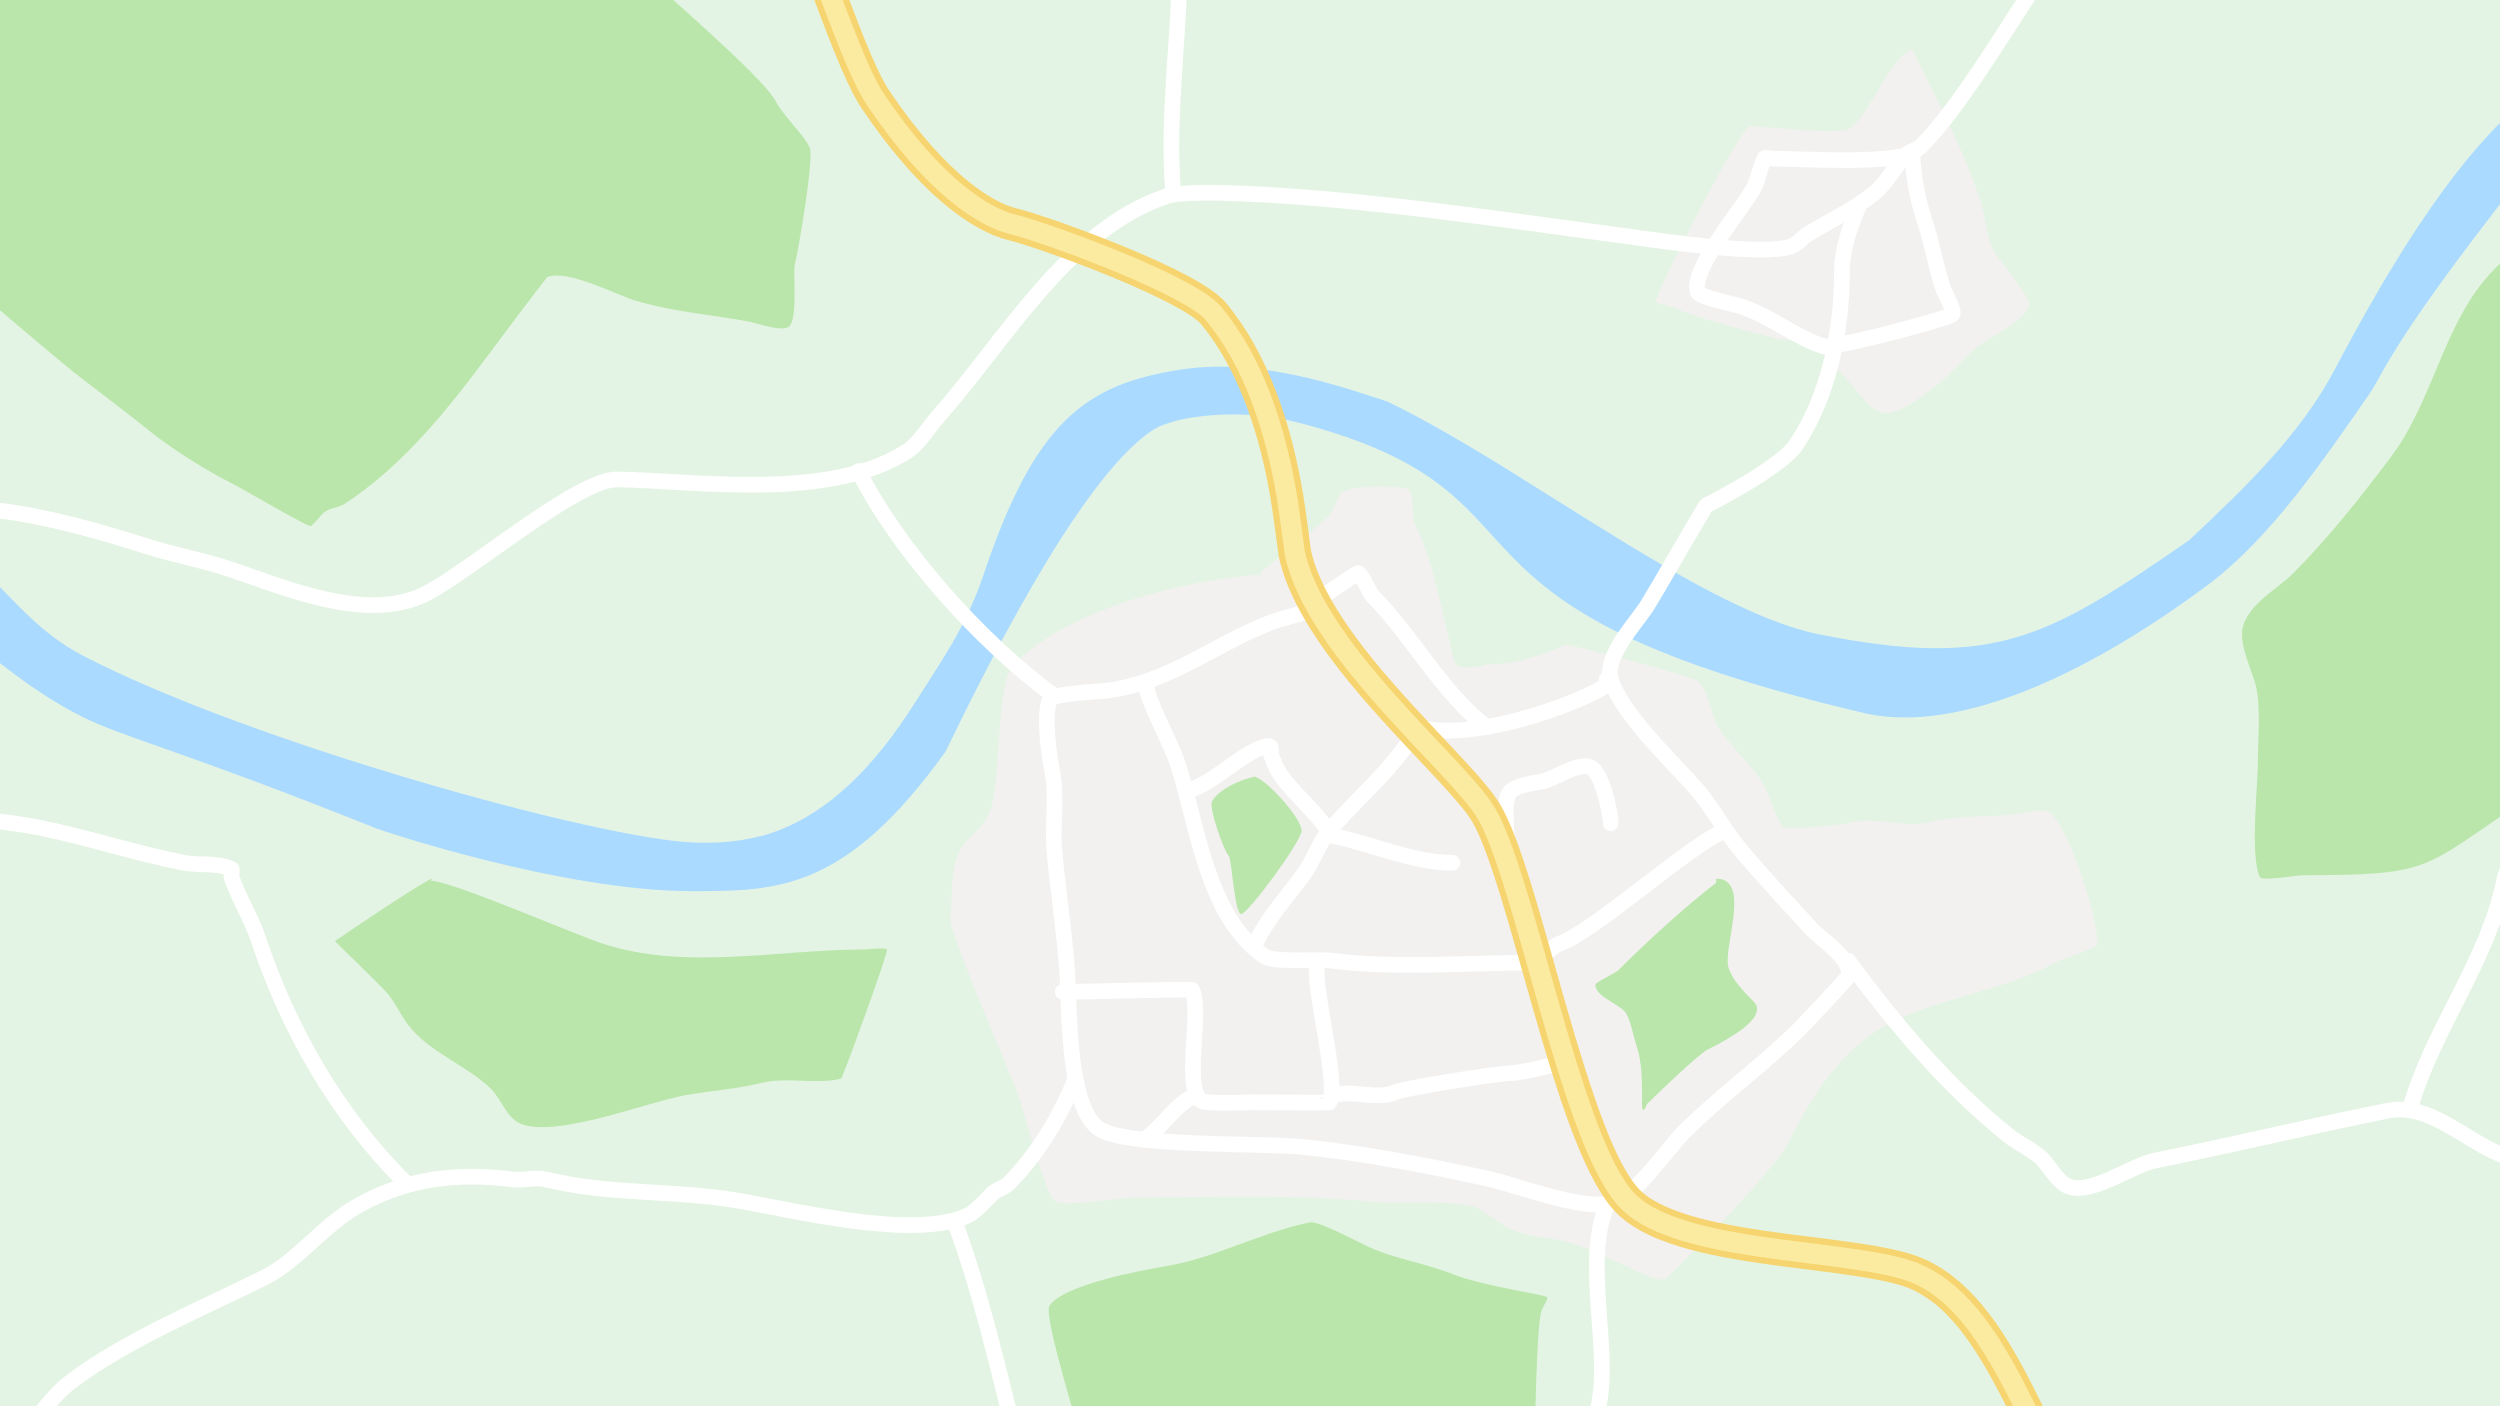 <?xml version="1.0" encoding="UTF-8"?>
<!DOCTYPE svg PUBLIC "-//W3C//DTD SVG 1.1//EN" "http://www.w3.org/Graphics/SVG/1.1/DTD/svg11.dtd">
<svg version="1.1" xmlns="http://www.w3.org/2000/svg" xmlns:xlink="http://www.w3.org/1999/xlink" x="0" y="0" width="1600" height="900" viewBox="0, 0, 1600, 900">
  <g id="Background">
    <rect x="0" y="0" width="1600" height="900" fill="#E4F4E4"/>
  </g>
  <defs>
    <clipPath id="Clip_1">
      <path d="M0,0 L1600,0 L1600,900 L0,900 L0,0 z"/>
    </clipPath>
  </defs>
  <g id="Fluss"/>
  <g id="Stadgebiet"/>
  <g id="Wald"/>
  <g id="Straßen"/>
  <g id="Maske">
    <g clip-path="url(#Clip_1)">
      <path d="M1618.622,63.258 C1620.731,64.118 1619.918,63.581 1621.203,64.631 C1623.156,66.584 1633.787,88.381 1631.834,90.333 C1528.644,219.369 1526.692,237.428 1515.834,253 C1487.399,293.78 1453.415,344.193 1413,374.333 C1334.333,433 1253.938,468.621 1195.834,457 C929.423,395.074 987.834,335.667 885.167,289 C865.563,280.089 839.607,271.964 818.501,267.667 C795.096,263.174 753.982,264.457 737.167,275.667 C689.167,307.667 625.442,439.355 605.167,481 C540.967,570.487 497.167,570.333 442.501,570.333 C359.662,570.333 243.872,531.48 241.167,530.333 C115.836,480.112 79.076,472.141 51.834,458.333 C17.562,440.962 -8.589,417.074 -32.072,398.778 C-31.246,389.582 -22.344,355.303 -20.166,357 C2.748,374.853 19.584,402.253 53.167,419.667 C161.167,475.667 383.834,537 443.991,539.211 C470.755,540.195 481.769,535.917 488.183,534.849 C529.887,522.954 560.903,488.56 585.167,450.333 C604,420.664 616.821,403.171 628.731,370.083 C662.092,269.182 695.064,245.867 755.574,236.558 C776.783,233.295 799.063,234.323 823.517,239.017 C842.498,242.661 860.537,247.853 887.248,256.757 C887.443,256.821 887.632,256.898 887.817,256.986 C903.783,264.588 921.597,274.411 943.005,287.217 C958.549,296.514 965.019,300.543 1002.379,324.001 C1006.873,326.823 1010.525,329.112 1014.036,331.306 C1048.716,352.984 1071.972,366.78 1094.281,378.445 C1121.946,392.911 1144.863,402.107 1163.981,405.93 C1220.624,417.259 1257.316,417.735 1290.977,407.714 C1307.062,402.926 1323.054,395.593 1341.661,384.698 C1362.114,372.648 1381.643,359.118 1401.154,345.62 C1436.182,312.644 1472.074,278.624 1494.439,236.111 C1558.501,114.333 1594.914,83.849 1614.132,64.631 C1615.714,63.157 1616.612,63.258 1618.622,63.258 z" fill="#AADAFF"/>
      <path d="M807.667,367.667 C756.836,371.438 684.448,389.552 649,425 C637.252,436.748 640.945,497.164 634.333,517 C626.319,541.042 609,529.332 609,577 C609,581.502 607.586,588.759 609,593 C620.807,628.421 636.497,662.409 650.333,697 C654.751,708.044 668.965,765.649 675.667,769 C682.382,772.358 717.335,766.333 727.667,766.333 C777.258,766.333 827.79,764.079 877,769 C890.796,770.38 934.529,767.764 945,773 C950.753,775.876 960.581,783.457 966.333,786.333 C978.507,792.42 994.061,791.576 1006.333,795.667 C1018.861,799.842 1031.017,806.245 1043.667,811.667 C1046.473,812.87 1063.252,821.415 1066.333,818.333 C1083.707,800.96 1135.553,749.227 1145,730.333 C1160.335,699.664 1179.956,669.522 1210.333,654.333 C1243.592,637.704 1283.336,634.141 1315.667,615.667 C1318.91,613.813 1342.333,607.505 1342.333,603.667 C1342.333,586.559 1324.831,532.831 1313,521 C1308.624,516.624 1296.619,520.45 1291.667,521 C1272.122,523.172 1253.15,521.629 1234.333,526.333 C1218.856,530.203 1200.477,522.464 1185,526.333 C1175.672,528.665 1143.219,531.219 1141,529 C1138.136,526.136 1132.876,512.629 1131.667,509 C1126.536,493.609 1109.966,481.115 1101,467.667 C1094.076,457.28 1095.143,444.476 1086.333,435.667 C1084.385,433.718 1004.451,411.275 1001,413 C990.392,418.304 968.971,425 957,425 C949.879,425 941.037,429.012 933,426.333 C930.02,425.34 928.354,413.083 927.667,410.333 C921.026,383.769 916.475,357.283 905,334.333 C903.156,330.645 905.335,314.445 901,313 C893.502,310.501 863.453,310.547 858.333,315.667 C855.483,318.517 854.138,326.529 850.333,330.333 C844.795,335.872 807.58,366.333 806.333,366.333 z" fill="#F2F1F0"/>
      <path d="M1119.667,81 C1110.038,87.465 1058.698,190.092 1059.667,193 C1060.075,194.225 1069.677,196.005 1071.667,197 C1083.609,202.971 1125.185,213.713 1138.333,217 C1144.034,218.425 1153.173,215.753 1158.333,218.333 C1164.018,221.176 1167.169,227.169 1171.667,231.667 C1203.185,263.185 1197.73,278.951 1239.667,246.333 C1248.738,239.277 1256.151,229.708 1265,222.333 C1273.095,215.588 1294.643,206.739 1298.333,195.667 C1300.081,190.422 1280.976,168.297 1277,162.333 C1271.377,153.898 1270.781,138.342 1267.667,129 C1258.091,100.273 1245.036,74.406 1231.667,47.667 C1230.764,45.861 1224.142,31.508 1223.667,31.667 C1209.641,36.342 1196.929,73.492 1183.667,82.333 C1177.171,86.664 1133.231,81 1122.333,81 z" fill="#F2F1F0"/>
      <path d="M803.667,497 C794.17,498.516 779.367,505.599 775.667,513 C773.605,517.124 783.132,544.466 786.333,547.667 C788.366,549.699 790.107,585 794.333,585 C798.648,585 833,538.432 833,531.667 C833,523.167 808.768,497 802.333,497 z" fill="#BAE6AB"/>
      <path d="M0.167,326.833 C31.425,330.86 63.369,339.913 93.5,349.5 C111.048,355.084 129.371,358.346 146.833,364.167 C181.692,375.786 234.5,399 272.167,380.167 C300.149,366.175 369.704,306.494 394.833,306.833 C445.229,307.514 531.898,321.235 581.5,288.167 C588.314,283.624 594.762,272.914 600.167,266.833 C643.03,218.613 683.105,146.743 746.833,125.5 C761.801,120.511 826.41,125.576 841.5,126.833 C910.652,132.596 979.32,142.987 1048.167,152.167 C1060.12,153.76 1129.892,164.277 1146.833,157.5 C1150.657,155.971 1153.67,151.798 1157.5,149.5 C1171.896,140.862 1185.492,134.649 1198.833,124.167 C1207.437,117.407 1212.573,106.427 1220.167,98.833 C1222.529,96.471 1227.089,95.911 1229.5,93.5 C1253.354,69.646 1282.863,20.122 1301.5,-7.833" fill-opacity="0" stroke="#FFFFFF" stroke-width="10" stroke-linecap="round" stroke-linejoin="round"/>
      <path d="M1189.5,132.167 C1184.34,144.632 1178.833,158.753 1178.833,174.036 C1178.833,211.71 1170.486,253.224 1149.5,284.703 C1141.131,297.257 1105.25,316.828 1092.167,323.37 C1091.18,323.863 1058.087,381.822 1053.5,388.703 C1046.187,399.672 1027.263,419.754 1030.833,434.036 C1036.188,455.454 1070.654,487.736 1085.5,504.703 C1096.11,516.829 1103.116,530.908 1113.5,543.37 C1128.368,561.212 1144.404,578.294 1160.167,595.37 C1165.184,600.805 1186.283,614.355 1182.833,624.703 C1182.267,626.401 1155.237,654.966 1152.167,658.036 C1128.374,681.829 1101.32,700.883 1077.5,724.703 C1068.575,733.628 1045.421,766.723 1032.167,770.036 C1012.188,775.031 971.313,758.425 950.833,754.036 C912.101,745.737 872.402,737.927 833.5,734.036 C806.476,731.334 719.128,734.257 702.833,722.036 C682.639,706.89 684.676,643.324 682.833,619.37 C680.908,594.337 677.099,569.624 674.833,544.703 C673.371,528.614 676.676,509.918 673.5,494.036 C671.596,484.514 667.398,456.907 672.167,447.37 C673.864,443.976 703.914,442.568 708.167,442.036 C747.608,437.106 775.739,413.407 810.833,399.37 C821.242,395.206 831.903,393.235 841.5,390.036 C847.816,387.931 887.473,458.694 905.5,464.703 C948.4,479.003 1045.902,435.725 1028.167,434.833" fill-opacity="0" stroke="#FFFFFF" stroke-width="10" stroke-linecap="round" stroke-linejoin="round"/>
      <path d="M688.167,690.833 C677.962,715.751 663.495,739.505 645.5,757.5 C642.552,760.448 638.048,760.952 634.833,764.167 C631.305,767.695 624.373,775.397 620.167,777.5 C586.447,794.36 507.244,774.235 470.833,768.167 C431.219,761.564 388.835,764.667 349.5,754.833 C342.97,753.201 334.807,755.663 328.167,754.833 C292.085,750.323 259.787,754.098 228.167,772.167 C207.204,784.145 189.946,807.277 169.5,817.5 C129.907,837.297 81.717,857.004 45.5,884.167 C32.952,893.578 22.592,909.585 12.167,921.5 C6.474,928.006 -1.749,934.665 -5.167,941.5" fill-opacity="0" stroke="#FFFFFF" stroke-width="10" stroke-linecap="round" stroke-linejoin="round"/>
      <path d="M1182.833,614.833 C1212.293,654.933 1246.378,695.536 1285.5,726.833 C1291.644,731.748 1301.957,736.623 1306.833,741.5 C1311.198,745.865 1316.281,755.557 1322.833,758.833 C1337.058,765.946 1364.431,745.714 1378.833,742.833 C1428.67,732.866 1478.824,720.702 1528.167,710.833 C1561.105,704.246 1587.412,742.833 1618.833,742.833" fill-opacity="0" stroke="#FFFFFF" stroke-width="10" stroke-linecap="round" stroke-linejoin="round"/>
      <path d="M1028.167,772.167 C1012.417,809.345 1033.092,870.724 1021.5,905.5 C1019.622,911.133 1015.548,916.689 1013.5,922.833" fill-opacity="0" stroke="#FFFFFF" stroke-width="10" stroke-linecap="round" stroke-linejoin="round"/>
      <path d="M1102.833,532.167 C1080.79,541.227 1019.736,596.755 997.5,604.167 C994.188,605.271 980.479,616.791 981.5,618.833 C990.273,636.38 995.136,686.448 1012.167,714.833 C1019.842,727.625 1023.869,742.536 1034.833,753.5 C1035.5,754.167 1038.833,766.329 1038.833,765.5 C1038.833,763.538 1035.354,764.167 1034.833,764.167" fill-opacity="0" stroke="#FFFFFF" stroke-width="10" stroke-linecap="round" stroke-linejoin="round"/>
      <path d="M980.167,616.167 C938.706,616.05 894.259,620.095 852.167,614.833 C843.374,613.734 815.428,616.119 809.5,612.167 C772.165,587.276 765.973,525.587 753.5,488.167 C749.003,474.677 733.5,447.269 733.5,437.5" fill-opacity="0" stroke="#FFFFFF" stroke-width="10" stroke-linecap="round" stroke-linejoin="round"/>
      <path d="M802.833,605.5 C810.031,588.492 824.025,573.965 834.833,558.833 C840.33,551.138 843.45,541.062 849.5,533.5 C867.629,510.838 894.155,490.856 906.833,465.5" fill-opacity="0" stroke="#FFFFFF" stroke-width="10" stroke-linecap="round" stroke-linejoin="round"/>
      <path d="M842.833,618.833 C840.917,635.274 856.992,693.182 850.833,705.5 C850.69,705.788 813.285,705.5 800.167,705.5 C796.412,705.5 770.822,706.821 768.167,704.167 C757.358,693.357 769.565,646.964 762.833,633.5 C762.514,632.861 687.658,634.833 680.167,634.833" fill-opacity="0" stroke="#FFFFFF" stroke-width="10" stroke-linecap="round" stroke-linejoin="round"/>
      <path d="M764.167,701.5 C753.256,705.882 742.693,722.482 732.167,729.5" fill-opacity="0" stroke="#FFFFFF" stroke-width="10" stroke-linecap="round" stroke-linejoin="round"/>
      <path d="M852.167,701.5 C862.764,696.555 881.91,704.628 893.5,698.833 C897.821,696.673 958.726,686.833 966.833,686.833 C973.198,686.833 1001.036,680.167 997.5,680.167" fill-opacity="0" stroke="#FFFFFF" stroke-width="10" stroke-linecap="round" stroke-linejoin="round"/>
      <path d="M981.5,609.5 C973.535,600.568 976.248,587.051 972.167,576.167 C968.052,565.195 960.016,519.135 965.5,508.167 C968.317,502.532 981.737,501.186 986.833,500.167 C994.735,498.586 1009.305,488.102 1017.5,490.833 C1025.16,493.387 1030.833,520.172 1030.833,526.833" fill-opacity="0" stroke="#FFFFFF" stroke-width="10" stroke-linecap="round" stroke-linejoin="round"/>
      <path d="M852.167,534.833 C877.409,539.657 903.564,552.167 929.5,552.167" fill-opacity="0" stroke="#FFFFFF" stroke-width="10" stroke-linecap="round" stroke-linejoin="round"/>
      <path d="M761.5,505.5 C775.632,502.244 799.789,477.5 812.167,477.5 C813.999,477.5 812.921,481.095 813.5,482.833 C814.911,487.066 816.58,491.454 818.833,494.833 C827.228,507.425 841.214,518.405 849.5,530.833" fill-opacity="0" stroke="#FFFFFF" stroke-width="10" stroke-linecap="round" stroke-linejoin="round"/>
      <path d="M674.833,445.5 C626.428,410.101 574.11,350.719 549.5,301.5" fill-opacity="0" stroke="#FFFFFF" stroke-width="10" stroke-linecap="round" stroke-linejoin="round"/>
      <path d="M750.833,122.833 C746.746,76.746 754.833,21.889 754.833,-18.5" fill-opacity="0" stroke="#FFFFFF" stroke-width="10" stroke-linecap="round" stroke-linejoin="round"/>
      <path d="M1542.833,708.167 C1557.313,658.129 1592.482,614.592 1602.833,562.833 C1604.384,555.078 1610.833,547.876 1610.833,540.167" fill-opacity="0" stroke="#FFFFFF" stroke-width="10" stroke-linecap="round" stroke-linejoin="round"/>
      <path d="M610.833,781.5 C627.866,827.235 638.936,876.576 650.833,924.167 C652.797,932.022 652.051,939.935 654.833,945.5" fill-opacity="0" stroke="#FFFFFF" stroke-width="10" stroke-linecap="round" stroke-linejoin="round"/>
      <path d="M258.833,756.167 C215.609,713.175 184.418,658.255 165.5,601.5 C160.863,587.589 152.298,573.894 148.167,561.5 C147.854,560.563 148.826,556.496 148.167,556.167 C139.658,551.912 126.792,554.025 117.5,552.167 C85.73,545.813 55.391,535.745 24.167,529.5 C6.962,526.059 -12.803,525.177 -27.833,520.167" fill-opacity="0" stroke="#FFFFFF" stroke-width="10" stroke-linecap="round" stroke-linejoin="round"/>
      <g>
        <path d="M1297.064,921.801 L1297.068,921.808 C1297.082,921.837 1297.081,921.834 1297.064,921.801 z" fill="#FBEBA1"/>
        <path d="M1297.064,921.801 L1297.068,921.808 C1297.082,921.837 1297.081,921.834 1297.064,921.801 z" fill-opacity="0" stroke="#F6D470" stroke-width="4" stroke-linecap="round" stroke-linejoin="round"/>
      </g>
      <path d="M277,562.333 C274.312,561.385 214.286,602.193 214.333,602.333 C214.452,602.691 245.639,632.518 249,637 C253.416,642.887 256.577,649.769 261,655.667 C274.42,673.56 299.389,682.055 314.333,697 C321.096,703.763 324.539,716.402 334.333,719.667 C358.301,727.656 413.668,705.485 438.333,701 C454.719,698.021 471.809,696.965 487.667,693 C503.546,689.03 522.451,694.304 538.333,690.333 C539.178,690.122 568.899,608.899 567.667,607.667 C566.177,606.177 555.341,607.667 553,607.667 C497.76,607.667 438.338,621.446 385,603.667 C365.55,597.183 288.631,563.667 275.667,563.667 z" fill="#BAE6AB"/>
      <path d="M-187.016,42.395 C-158.345,60.864 26.538,223.122 54.252,243.703 C69.995,255.672 85.52,267.627 100.517,279.604 C116.285,291.26 133.109,301.721 150.188,310.334 C156.41,313.521 196.355,337 198.708,336.627 C199.613,337.373 205.405,329.174 208.008,327.57 C211.778,324.809 216.845,325.104 221.189,322.059 C258.851,297.254 287.297,261.048 313.855,225.416 C316.249,222.128 349.786,177.182 350.532,177.262 C362.711,172.502 391.94,187.313 404.651,191.793 C430.543,199.821 455.519,201.237 480.676,206.095 C484.598,206.917 501.175,212.825 505.237,208.792 C510.423,203.123 507.741,177.888 508.514,170.124 C511.19,159.295 521.283,100.232 518.14,94.294 C514.224,85.883 501.953,74.905 496.682,65.235 C484.736,40.243 313.474,-96.719 300.994,-121.762 z" fill="#BAE6AB"/>
      <path d="M1098.333,565 C1077.624,580.989 1054.623,602.044 1035.667,621 C1033.994,622.673 1021,628.581 1021,630.333 C1021,638.109 1038.044,643.088 1041,649 C1044.395,655.79 1045.318,663.286 1047.667,670.333 C1053.042,686.459 1049.458,710.333 1051.667,710.333 C1053.269,710.333 1053.2,707.466 1054.333,706.333 C1060.907,699.76 1087.225,674.554 1093,671.667 C1102.798,666.768 1132.849,651.516 1122.333,641 C1116.828,635.495 1108.954,627.529 1106.333,619.667 C1102.155,607.131 1121.479,562.333 1098.333,562.333 z" fill="#BAE6AB"/>
      <path d="M1603.726,165.462 C1564.619,198.127 1559.909,252.774 1530.393,292.129 C1511.402,317.451 1490.053,344.469 1467.726,366.796 C1457.257,377.265 1440.597,385.515 1435.726,400.129 C1432.065,411.112 1441.196,428.675 1443.726,438.796 C1447.039,452.05 1445.059,473.348 1445.059,486.796 C1445.059,502.892 1439.825,548.327 1446.393,561.462 C1447.672,564.021 1470.034,560.129 1474.393,560.129 C1557.714,560.129 1550.131,555.859 1615.726,512.129 z" fill="#BAE6AB"/>
      <path d="M694.333,931.667 C692.414,919.693 667.309,842.204 671.667,835.667 C680.614,822.246 730.342,812.999 746.333,810.333 C777.785,805.091 807.109,788.578 838.333,782.333 C844.384,781.123 871.353,796.341 879.667,799.667 C896.585,806.434 913.236,808.828 930.333,815.667 C948.829,823.065 990.333,828.754 990.333,830.333 C990.333,832.471 986.976,837.096 986.333,839.667 C983.344,851.626 982.333,913.936 982.333,929 z" fill="#BAE6AB"/>
      <path d="M1223.839,98.833 C1224.599,113.587 1227.3,127.884 1231.839,141.5 C1236.463,155.374 1238.754,170.245 1243.839,185.5 C1244.215,186.629 1251.952,200.11 1249.172,201.5 C1241.447,205.363 1172.745,223.58 1166.505,221.5 C1149.075,215.69 1133.172,202.389 1114.505,196.167 C1110.414,194.803 1087.676,190.346 1086.505,186.833 C1081.635,172.223 1116.775,131.627 1122.505,120.167 C1125.346,114.485 1126.35,107.144 1129.172,101.5 C1129.768,100.307 1131.839,101.5 1133.172,101.5 C1151.518,101.5 1209.252,105.46 1225.172,97.5" fill-opacity="0" stroke="#FFFFFF" stroke-width="10" stroke-linecap="round" stroke-linejoin="round"/>
      <path d="M951.839,465.5 C923.294,444.335 903.748,406.743 878.505,381.5 C876.507,379.502 871.322,366.833 869.172,366.833 C867.802,366.833 837.838,387.834 834.505,389.5" fill-opacity="0" stroke="#FFFFFF" stroke-width="10" stroke-linecap="round" stroke-linejoin="round"/>
      <g>
        <path d="M527.391,-18.405 C528.489,-18.356 529.616,-18.516 530.685,-18.258 C533.558,-17.564 535.528,-15.547 536.641,-12.943 C552.549,30.165 560.87,49.397 567.705,59.491 C585.479,85.742 602.682,104.952 618.871,117.959 C630.855,127.587 641.369,133.081 649.395,135.087 C662.8,138.438 692.524,148.883 718.436,159.558 C751.956,173.367 775.165,185.54 783.21,195.241 C796.504,211.272 807.099,230.655 815.401,252.762 C823.036,273.091 828.356,294.566 832.133,317.314 C834.063,328.941 836.877,351.743 836.981,352.231 C839.375,363.484 844.743,375.873 852.893,389.375 C863.303,406.62 877.625,424.844 896.924,446.332 C902.621,452.675 908.442,458.973 916.13,467.163 C918.25,469.421 925.646,477.276 925.273,476.879 C928.826,480.657 931.407,483.415 933.839,486.037 C947.088,500.325 954.472,509.161 958.68,516.391 C964.762,526.843 970.994,543.483 978.653,568.456 C981.642,578.203 984.752,588.874 988.901,603.492 C989.261,604.759 997.185,632.835 999.555,641.118 C1018.546,707.481 1031.865,743.643 1045.881,760.581 C1052.346,768.392 1064.243,774.801 1081.44,779.939 C1096.099,784.319 1113.474,787.567 1137.635,790.855 C1141.828,791.426 1146.195,791.996 1151.567,792.679 C1154.178,793.012 1163.463,794.181 1165.347,794.42 C1203.481,799.258 1220.824,802.575 1233.801,809.064 C1247.98,816.154 1260.429,827.43 1272.008,842.74 C1281.211,854.908 1289.428,868.864 1299.145,887.881 C1302.252,893.963 1312.793,915.247 1312.269,914.199 C1314.369,918.398 1312.667,923.503 1308.468,925.603 C1304.086,927.599 1299.381,925.904 1297.068,921.808 C1292.724,913.072 1288.425,904.314 1284.006,895.616 C1264.128,856.712 1247.737,835.038 1226.199,824.269 C1215.691,819.016 1199.045,815.831 1163.207,811.284 C1161.335,811.047 1152.047,809.877 1149.422,809.544 C1144.005,808.855 1139.592,808.279 1135.342,807.7 C1110.379,804.302 1092.267,800.916 1076.573,796.228 C1056.45,790.216 1041.816,782.332 1032.785,771.419 C1023.768,760.524 1015.173,743.023 1006.197,718.651 C999.103,699.39 992.216,677.264 983.211,645.795 C980.831,637.477 972.899,609.375 972.547,608.134 C968.428,593.621 965.347,583.05 962.4,573.44 C955.112,549.677 949.21,533.918 943.987,524.942 C940.636,519.184 933.741,510.934 921.374,497.596 C918.975,495.009 916.417,492.277 912.89,488.527 C913.271,488.932 905.866,481.067 903.737,478.799 C895.969,470.525 890.072,464.143 884.277,457.691 C864.324,435.476 849.406,416.493 838.339,398.16 C829.284,383.159 823.187,369.087 820.353,355.769 C820.064,354.41 817.183,331.064 815.362,320.098 C811.753,298.358 806.689,277.916 799.487,258.738 C791.807,238.29 782.104,220.54 770.124,206.092 C764.635,199.474 742.44,187.833 711.961,175.277 C686.747,164.89 657.74,154.697 645.272,151.579 C634.737,148.946 622.039,142.312 608.223,131.212 C590.642,117.087 572.312,96.617 553.628,69.022 C545.739,57.37 537.1,37.405 520.692,-7.057 C519.067,-11.461 521.32,-16.349 525.724,-17.974 L527.391,-18.405 z" fill="#FBEBA1"/>
        <path d="M527.391,-18.405 C528.489,-18.356 529.616,-18.516 530.685,-18.258 C533.558,-17.564 535.528,-15.547 536.641,-12.943 C552.549,30.165 560.87,49.397 567.705,59.491 C585.479,85.742 602.682,104.952 618.871,117.959 C630.855,127.587 641.369,133.081 649.395,135.087 C662.8,138.438 692.524,148.883 718.436,159.558 C751.956,173.367 775.165,185.54 783.21,195.241 C796.504,211.272 807.099,230.655 815.401,252.762 C823.036,273.091 828.356,294.566 832.133,317.314 C834.063,328.941 836.877,351.743 836.981,352.231 C839.375,363.484 844.743,375.873 852.893,389.375 C863.303,406.62 877.625,424.844 896.924,446.332 C902.621,452.675 908.442,458.973 916.13,467.163 C918.25,469.421 925.646,477.276 925.273,476.879 C928.826,480.657 931.407,483.415 933.839,486.037 C947.088,500.325 954.472,509.161 958.68,516.391 C964.762,526.843 970.994,543.483 978.653,568.456 C981.642,578.203 984.752,588.874 988.901,603.492 C989.261,604.759 997.185,632.835 999.555,641.118 C1018.546,707.481 1031.865,743.643 1045.881,760.581 C1052.346,768.392 1064.243,774.801 1081.44,779.939 C1096.099,784.319 1113.474,787.567 1137.635,790.855 C1141.828,791.426 1146.195,791.996 1151.567,792.679 C1154.178,793.012 1163.463,794.181 1165.347,794.42 C1203.481,799.258 1220.824,802.575 1233.801,809.064 C1247.98,816.154 1260.429,827.43 1272.008,842.74 C1281.211,854.908 1289.428,868.864 1299.145,887.881 C1302.252,893.963 1312.793,915.247 1312.269,914.199 C1314.369,918.398 1312.667,923.503 1308.468,925.603 C1304.086,927.599 1299.381,925.904 1297.068,921.808 C1292.724,913.072 1288.425,904.314 1284.006,895.616 C1264.128,856.712 1247.737,835.038 1226.199,824.269 C1215.691,819.016 1199.045,815.831 1163.207,811.284 C1161.335,811.047 1152.047,809.877 1149.422,809.544 C1144.005,808.855 1139.592,808.279 1135.342,807.7 C1110.379,804.302 1092.267,800.916 1076.573,796.228 C1056.45,790.216 1041.816,782.332 1032.785,771.419 C1023.768,760.524 1015.173,743.023 1006.197,718.651 C999.103,699.39 992.216,677.264 983.211,645.795 C980.831,637.477 972.899,609.375 972.547,608.134 C968.428,593.621 965.347,583.05 962.4,573.44 C955.112,549.677 949.21,533.918 943.987,524.942 C940.636,519.184 933.741,510.934 921.374,497.596 C918.975,495.009 916.417,492.277 912.89,488.527 C913.271,488.932 905.866,481.067 903.737,478.799 C895.969,470.525 890.072,464.143 884.277,457.691 C864.324,435.476 849.406,416.493 838.339,398.16 C829.284,383.159 823.187,369.087 820.353,355.769 C820.064,354.41 817.183,331.064 815.362,320.098 C811.753,298.358 806.689,277.916 799.487,258.738 C791.807,238.29 782.104,220.54 770.124,206.092 C764.635,199.474 742.44,187.833 711.961,175.277 C686.747,164.89 657.74,154.697 645.272,151.579 C634.737,148.946 622.039,142.312 608.223,131.212 C590.642,117.087 572.312,96.617 553.628,69.022 C545.739,57.37 537.1,37.405 520.692,-7.057 C519.067,-11.461 521.32,-16.349 525.724,-17.974 L527.391,-18.405 z" fill-opacity="0" stroke="#F6D470" stroke-width="4" stroke-linecap="round" stroke-linejoin="round"/>
      </g>
    </g>
  </g>
</svg>
